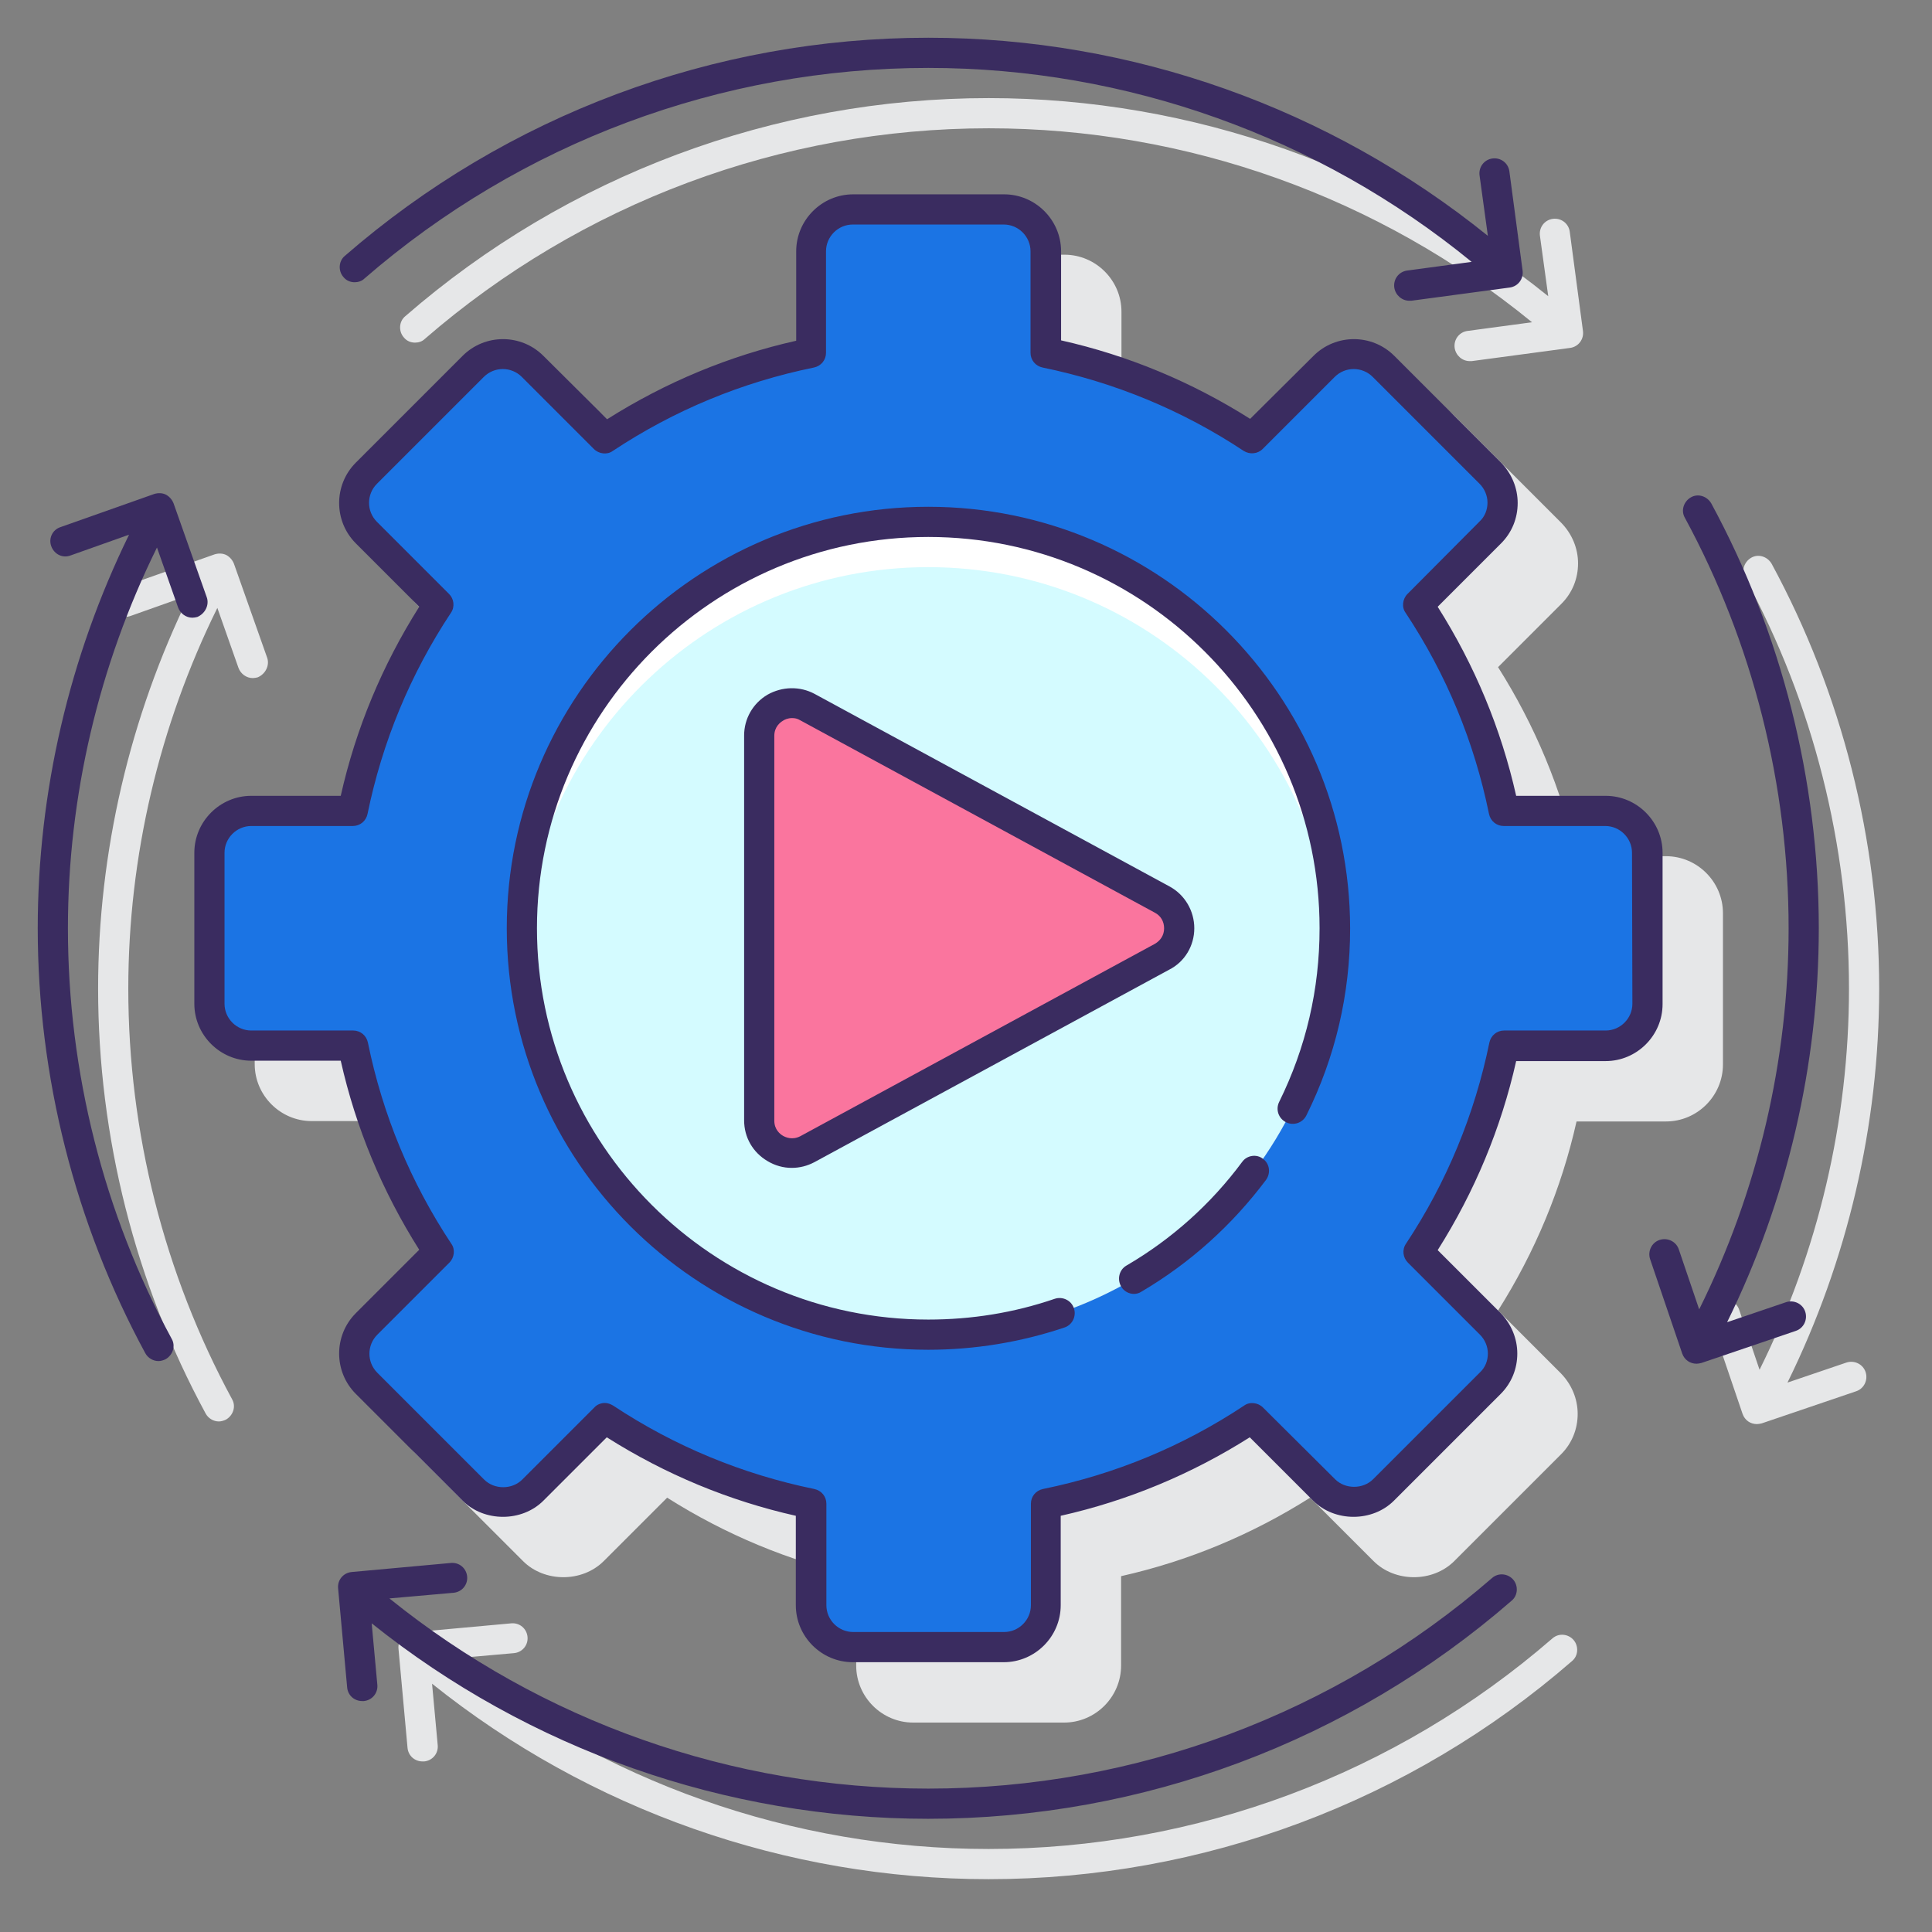 <?xml version="1.0" encoding="utf-8"?>
<!-- Generator: Adobe Illustrator 25.0.0, SVG Export Plug-In . SVG Version: 6.00 Build 0)  -->
<svg version="1.1" id="Layer_1" xmlns:svgjs="http://svgjs.com/svgjs"
	 xmlns="http://www.w3.org/2000/svg" xmlns:xlink="http://www.w3.org/1999/xlink" x="0px" y="0px" viewBox="0 0 512 512"
	 style="enable-background:new 0 0 512 512;" xml:space="preserve">
<rect x="0" y="0" width="512" height="512" fill="#808080" stroke="none"/>
<style type="text/css">
	.st0{fill:#E6E7E8;}
	.st1{fill:#D4FBFF;}
	.st2{fill:#FFFFFF;}
	.st3{fill:#1B74E4;}
	.st4{fill:#FA759E;}
	.st5{fill:#3A2C60;}
</style>
<g>
	<path class="st0" d="M456.6,242c0-8.3-6.8-15.1-15.1-15.1h-23.7c-4-17.8-11-34.6-20.8-50.1l16.8-16.8c2.9-2.9,4.4-6.7,4.4-10.7
		s-1.6-7.8-4.4-10.7l-28.3-28.3c-5.9-5.9-15.5-5.9-21.4,0L347.3,127c-15.5-9.8-32.3-16.8-50.1-20.8V82.6c0-8.3-6.8-15.1-15.1-15.1
		h-40c-8.3,0-15.1,6.8-15.1,15.1v23.7c-17.8,4-34.6,11-50.1,20.8L160,110.3c-5.9-5.9-15.5-5.9-21.4,0l-28.3,28.3
		c-2.9,2.9-4.4,6.7-4.4,10.7s1.6,7.8,4.4,10.7l16.8,16.8c-9.8,15.5-16.8,32.3-20.8,50.1H82.6c-8.3,0-15.1,6.8-15.1,15.1v40
		c0,8.3,6.8,15.1,15.1,15.1h23.7c4,17.8,11,34.6,20.8,50.1L110.3,364c-5.9,5.9-5.9,15.5,0,21.4l28.3,28.3c5.7,5.7,15.7,5.7,21.4,0
		l16.8-16.8c15.5,9.8,32.3,16.8,50.1,20.8v23.7c0,8.3,6.8,15.1,15.1,15.1h40c8.3,0,15.1-6.8,15.1-15.1v-23.7
		c17.8-4,34.6-11,50.1-20.8l16.8,16.8c5.7,5.7,15.7,5.7,21.4,0l28.3-28.3c2.9-2.9,4.4-6.7,4.4-10.7s-1.6-7.8-4.4-10.7L397,347.3
		c9.8-15.5,16.8-32.3,20.8-50.1h23.7c8.3,0,15.1-6.8,15.1-15.1L456.6,242z"/>
	<path class="st0" d="M110,90.8c0.9,0,1.9-0.3,2.6-1C154.1,53.8,207.1,34,262,34c52.5,0,103.4,18.2,144,51.4l-17.1,2.3
		c-2.2,0.3-3.7,2.3-3.4,4.5c0.3,2,2,3.5,4,3.5c0.2,0,0.4,0,0.5,0l26.1-3.5c2.2-0.3,3.7-2.3,3.4-4.5L416,61.4
		c-0.3-2.2-2.3-3.7-4.5-3.4c-2.2,0.3-3.7,2.3-3.4,4.5l2.2,16C368.3,44.6,316,26,262,26c-56.8,0-111.7,20.5-154.6,57.8
		c-1.7,1.4-1.8,4-0.4,5.6C107.8,90.4,108.9,90.8,110,90.8z"/>
	<path class="st0" d="M411.4,434.2c-41.5,36-94.5,55.8-149.4,55.8c-52,0-102.4-17.8-142.8-50.4l17-1.5c2.2-0.2,3.8-2.1,3.6-4.3
		s-2.1-3.8-4.3-3.6l-26.3,2.4c-2.2,0.2-3.8,2.1-3.6,4.3l2.4,26.3c0.2,2.1,1.9,3.6,4,3.6c0.1,0,0.2,0,0.4,0c2.2-0.2,3.8-2.1,3.6-4.3
		l-1.5-16.3C156.2,479.6,208.3,498,262,498c56.8,0,111.7-20.5,154.6-57.8c1.7-1.4,1.8-4,0.4-5.6S413.1,432.7,411.4,434.2
		L411.4,434.2z"/>
	<path class="st0" d="M489.3,361.1l-15.6,5.3C489.6,334.1,498,298.2,498,262c0-39.3-9.9-78.3-28.5-112.6c-1.1-1.9-3.5-2.7-5.4-1.6
		c-1.9,1.1-2.7,3.5-1.6,5.4C480.5,186.4,490,224,490,262c0,35.1-8.2,69.8-23.7,101l-5.4-15.9c-0.7-2.1-3-3.2-5.1-2.5
		c-2.1,0.7-3.2,3-2.5,5.1l8.5,25c0.6,1.7,2.1,2.7,3.8,2.7c0.4,0,0.9-0.1,1.3-0.2l25-8.5c2.1-0.7,3.2-3,2.5-5.1
		C493.7,361.5,491.4,360.4,489.3,361.1z"/>
	<path class="st0" d="M70.8,174.3L62,149.4c-0.4-1-1.1-1.8-2-2.3c-1-0.5-2.1-0.5-3.1-0.2L32,155.7c-2.1,0.7-3.2,3-2.4,5.1
		s3,3.2,5.1,2.4l15.5-5.5C34.4,190,26,225.8,26,262c0,39.3,9.9,78.3,28.5,112.6c0.7,1.3,2.1,2.1,3.5,2.1c0.6,0,1.3-0.2,1.9-0.5
		c1.9-1.1,2.7-3.5,1.6-5.4C43.5,337.6,34,300,34,262c0-35,8.2-69.7,23.6-100.9l5.6,15.9c0.6,1.6,2.1,2.7,3.8,2.7
		c0.4,0,0.9-0.1,1.3-0.2C70.4,178.6,71.5,176.3,70.8,174.3L70.8,174.3z"/>
</g>
<g>
	<ellipse class="st1" cx="246" cy="246" rx="107.7" ry="107.7"/>
	<path class="st2" d="M246,150.3c57.5,0,104.4,45,107.5,101.7c0.1-2,0.2-4,0.2-6c0-59.5-48.2-107.7-107.7-107.7
		c-59.5,0-107.7,48.2-107.7,107.7c0,2,0.1,4,0.2,6C141.6,195.3,188.5,150.3,246,150.3z"/>
	<path class="st3" d="M436.6,266v-40c0-6.1-5-11.1-11.1-11.1h-26.9c-4-19.9-11.9-38.3-22.7-54.7l19.1-19.1c4.3-4.3,4.3-11.4,0-15.7
		l-28.3-28.3c-4.3-4.3-11.4-4.3-15.7,0l-19.1,19.1c-16.3-10.8-34.8-18.7-54.7-22.7V66.6c0-6.2-5-11.1-11.1-11.1h-40
		c-6.2,0-11.1,5-11.1,11.1v26.9c-19.9,4-38.4,11.9-54.7,22.7l-19.1-19.1c-4.3-4.3-11.4-4.3-15.7,0l-28.3,28.3
		c-4.3,4.3-4.3,11.4,0,15.7l19.1,19.1c-10.8,16.3-18.7,34.8-22.7,54.7H66.6c-6.1,0-11.1,5-11.1,11.1v40c0,6.2,5,11.1,11.1,11.1h26.9
		c4,19.9,11.9,38.4,22.7,54.7l-19.1,19.1c-4.3,4.3-4.3,11.4,0,15.7l28.3,28.3c4.3,4.3,11.4,4.3,15.7,0l19.1-19.1
		c16.3,10.8,34.8,18.7,54.7,22.7v26.9c0,6.2,5,11.1,11.1,11.1h40c6.2,0,11.1-5,11.1-11.1v-26.9c19.9-4,38.4-11.9,54.7-22.7
		l19.1,19.1c4.3,4.3,11.4,4.3,15.7,0l28.3-28.3c4.3-4.3,4.3-11.4,0-15.7l-19.1-19.1c10.8-16.3,18.7-34.8,22.7-54.7h26.9
		C431.6,277.1,436.6,272.1,436.6,266L436.6,266z M246,353.7c-59.5,0-107.7-48.2-107.7-107.7c0-59.5,48.2-107.7,107.7-107.7
		c59.5,0,107.7,48.2,107.7,107.7C353.7,305.5,305.5,353.7,246,353.7L246,353.7z"/>
	<path class="st4" d="M201.3,297V195c0-6.5,7-10.7,12.7-7.6l94,51c6,3.3,6,11.9,0,15.2l-94,51C208.3,307.7,201.3,303.6,201.3,297z"
		/>
	<g>
		<path class="st5" d="M329.2,307.9c-8.3,11.2-18.7,20.5-30.7,27.5c-1.9,1.1-2.5,3.6-1.4,5.5c0.7,1.3,2.1,2,3.4,2
			c0.7,0,1.4-0.2,2-0.6c12.9-7.6,24-17.6,33-29.6c1.3-1.8,1-4.3-0.8-5.6C333.1,305.8,330.5,306.1,329.2,307.9z"/>
		<path class="st5" d="M440.6,226c0-8.3-6.8-15.1-15.1-15.1h-23.7c-4-17.8-11-34.6-20.8-50.1l16.8-16.8c2.9-2.9,4.4-6.7,4.4-10.7
			s-1.6-7.8-4.4-10.7l-28.3-28.3c-5.9-5.9-15.5-5.9-21.4,0L331.3,111c-15.5-9.8-32.3-16.8-50.1-20.8V66.6c0-8.3-6.8-15.1-15.1-15.1
			h-40c-8.3,0-15.1,6.8-15.1,15.1v23.7c-17.8,4-34.6,11-50.1,20.8L144,94.3c-5.9-5.9-15.5-5.9-21.4,0l-28.3,28.3
			c-5.9,5.9-5.9,15.5,0,21.4l16.8,16.8c-9.8,15.5-16.8,32.3-20.8,50.1H66.6c-8.3,0-15.1,6.8-15.1,15.1v40c0,8.3,6.8,15.1,15.1,15.1
			h23.7c4,17.8,11,34.6,20.8,50.1L94.3,348c-5.9,5.9-5.9,15.5,0,21.4l28.3,28.3c5.7,5.7,15.7,5.7,21.4,0l16.8-16.8
			c15.5,9.8,32.3,16.8,50.1,20.8v23.7c0,8.3,6.8,15.1,15.1,15.1h40c8.3,0,15.1-6.8,15.1-15.1v-23.7c17.8-4,34.6-11,50.1-20.8
			l16.8,16.8c5.7,5.7,15.7,5.7,21.4,0l28.3-28.3c2.9-2.9,4.4-6.7,4.4-10.7s-1.6-7.8-4.4-10.7L381,331.3
			c9.8-15.5,16.8-32.3,20.8-50.1h23.7c8.3,0,15.1-6.8,15.1-15.1V226z M432.6,266c0,3.9-3.2,7.1-7.1,7.1h-26.9
			c-1.9,0-3.5,1.3-3.9,3.2c-3.9,19-11.3,37-22.1,53.3c-1.1,1.6-0.8,3.7,0.5,5l19.1,19.1c1.3,1.3,2.1,3.1,2.1,5c0,1.9-0.7,3.7-2.1,5
			l-28.3,28.3c-2.7,2.7-7.4,2.7-10.1,0L334.7,373c-1.3-1.3-3.5-1.6-5-0.5c-16.3,10.8-34.2,18.2-53.3,22.1c-1.9,0.4-3.2,2-3.2,3.9
			v26.9c0,3.9-3.2,7.1-7.1,7.1h-40c-3.9,0-7.1-3.2-7.1-7.1v-26.9c0-1.9-1.3-3.5-3.2-3.9c-19-3.9-37-11.3-53.3-22.1
			c-0.7-0.4-1.4-0.7-2.2-0.7c-1,0-2.1,0.4-2.8,1.2l-19.1,19.1c-2.7,2.7-7.4,2.7-10.1,0l-28.3-28.3c-2.8-2.8-2.8-7.3,0-10.1
			l19.1-19.1c1.3-1.3,1.6-3.5,0.5-5c-10.8-16.3-18.2-34.2-22.1-53.3c-0.4-1.9-2-3.2-3.9-3.2H66.6c-3.9,0-7.1-3.2-7.1-7.1v-40
			c0-3.9,3.2-7.1,7.1-7.1h26.9c1.9,0,3.5-1.3,3.9-3.2c3.9-19,11.3-37,22.1-53.3c1.1-1.6,0.8-3.7-0.5-5l-19.1-19.1
			c-2.8-2.8-2.8-7.3,0-10.1l28.3-28.3c2.8-2.8,7.3-2.8,10.1,0l19.1,19.1c1.3,1.3,3.5,1.6,5,0.5c16.3-10.8,34.2-18.2,53.3-22.1
			c1.9-0.4,3.2-2,3.2-3.9V66.6c0-3.9,3.2-7.1,7.1-7.1h40c3.9,0,7.1,3.2,7.1,7.1v26.9c0,1.9,1.3,3.5,3.2,3.9
			c19,3.9,37,11.3,53.3,22.1c1.6,1,3.7,0.8,5-0.5l19.1-19.1c2.8-2.8,7.3-2.8,10.1,0l28.3,28.3c1.3,1.3,2.1,3.1,2.1,5
			c0,1.9-0.7,3.7-2.1,5L373,157.4c-1.3,1.3-1.6,3.5-0.5,5c10.8,16.3,18.2,34.2,22.1,53.3c0.4,1.9,2,3.2,3.9,3.2h26.9
			c3.9,0,7.1,3.2,7.1,7.1L432.6,266L432.6,266z"/>
		<path class="st5" d="M246,134.3c-61.6,0-111.7,50.1-111.7,111.7S184.4,357.7,246,357.7c12.3,0,24.5-2,36.1-5.9
			c2.1-0.7,3.2-3,2.5-5.1c-0.7-2.1-3-3.2-5.1-2.5c-10.8,3.7-22,5.5-33.5,5.5c-57.2,0-103.7-46.5-103.7-103.7S188.8,142.3,246,142.3
			S349.7,188.8,349.7,246c0,16.2-3.6,31.6-10.7,46c-1,2-0.2,4.4,1.8,5.4c2,1,4.4,0.2,5.4-1.8c7.7-15.5,11.6-32.2,11.6-49.6
			C357.7,184.4,307.6,134.3,246,134.3L246,134.3z"/>
		<path class="st5" d="M316.5,246c0-4.6-2.5-8.9-6.6-11.1l-94-51c-3.9-2.1-8.6-2-12.5,0.2c-3.9,2.3-6.2,6.4-6.2,10.8v102
			c0,4.5,2.3,8.5,6.2,10.8c2,1.2,4.2,1.8,6.4,1.8c2.1,0,4.1-0.5,6-1.5l94-51C314,254.9,316.5,250.6,316.5,246L316.5,246z
			 M306.1,250.1l-94,51c-2.1,1.1-3.9,0.3-4.6-0.1c-0.7-0.4-2.3-1.6-2.3-4V195c0-2.4,1.6-3.6,2.3-4c0.4-0.3,1.3-0.7,2.4-0.7
			c0.7,0,1.4,0.1,2.2,0.6l94,51c1.5,0.8,2.4,2.3,2.4,4.1S307.6,249.2,306.1,250.1L306.1,250.1z"/>
		<path class="st5" d="M94,74.8c0.9,0,1.9-0.3,2.6-1C138.1,37.8,191.1,18,246,18c52.5,0,103.4,18.2,144,51.4l-17.1,2.3
			c-2.2,0.3-3.7,2.3-3.4,4.5c0.3,2,2,3.5,4,3.5c0.2,0,0.4,0,0.5,0l26.1-3.5c2.2-0.3,3.7-2.3,3.4-4.5L400,45.4
			c-0.3-2.2-2.3-3.7-4.5-3.4c-2.2,0.3-3.7,2.3-3.4,4.5l2.2,16C352.3,28.6,300,10,246,10c-56.8,0-111.7,20.5-154.6,57.8
			c-1.7,1.4-1.8,4-0.4,5.6C91.8,74.4,92.9,74.8,94,74.8L94,74.8z"/>
		<path class="st5" d="M395.4,418.2c-41.5,36-94.5,55.8-149.4,55.8c-52,0-102.4-17.8-142.8-50.4l17-1.5c2.2-0.2,3.8-2.1,3.6-4.3
			s-2.1-3.8-4.3-3.6l-26.3,2.4c-2.2,0.2-3.8,2.1-3.6,4.3l2.4,26.3c0.2,2.1,1.9,3.6,4,3.6c0.1,0,0.2,0,0.4,0c2.2-0.2,3.8-2.1,3.6-4.3
			l-1.5-16.3C140.2,463.6,192.3,482,246,482c56.8,0,111.7-20.5,154.6-57.8c1.7-1.4,1.8-4,0.4-5.6S397.1,416.7,395.4,418.2
			L395.4,418.2z"/>
		<path class="st5" d="M473.3,345.1l-15.6,5.3C473.6,318.1,482,282.2,482,246c0-39.3-9.9-78.3-28.5-112.6c-1.1-1.9-3.5-2.7-5.4-1.6
			c-1.9,1.1-2.7,3.5-1.6,5.4C464.5,170.4,474,208,474,246c0,35.1-8.2,69.8-23.7,101l-5.4-15.9c-0.7-2.1-3-3.2-5.1-2.5
			c-2.1,0.7-3.2,3-2.5,5.1l8.5,25c0.6,1.7,2.1,2.7,3.8,2.7c0.4,0,0.9-0.1,1.3-0.2l25-8.5c2.1-0.7,3.2-3,2.5-5.1
			C477.7,345.5,475.4,344.4,473.3,345.1L473.3,345.1z"/>
		<path class="st5" d="M54.8,158.3L46,133.4c-0.4-1-1.1-1.8-2-2.3c-1-0.5-2.1-0.5-3.1-0.2L16,139.7c-2.1,0.7-3.2,3-2.4,5.1
			s3,3.2,5.1,2.4l15.5-5.5C18.4,174,10,209.8,10,246c0,39.3,9.9,78.3,28.5,112.6c0.7,1.3,2.1,2.1,3.5,2.1c0.6,0,1.3-0.2,1.9-0.5
			c1.9-1.1,2.7-3.5,1.6-5.4C27.5,321.6,18,284,18,246c0-35,8.2-69.7,23.6-100.9l5.6,15.9c0.6,1.6,2.1,2.7,3.8,2.7
			c0.4,0,0.9-0.1,1.3-0.2C54.4,162.6,55.5,160.3,54.8,158.3L54.8,158.3z"/>
	</g>
</g>
</svg>
